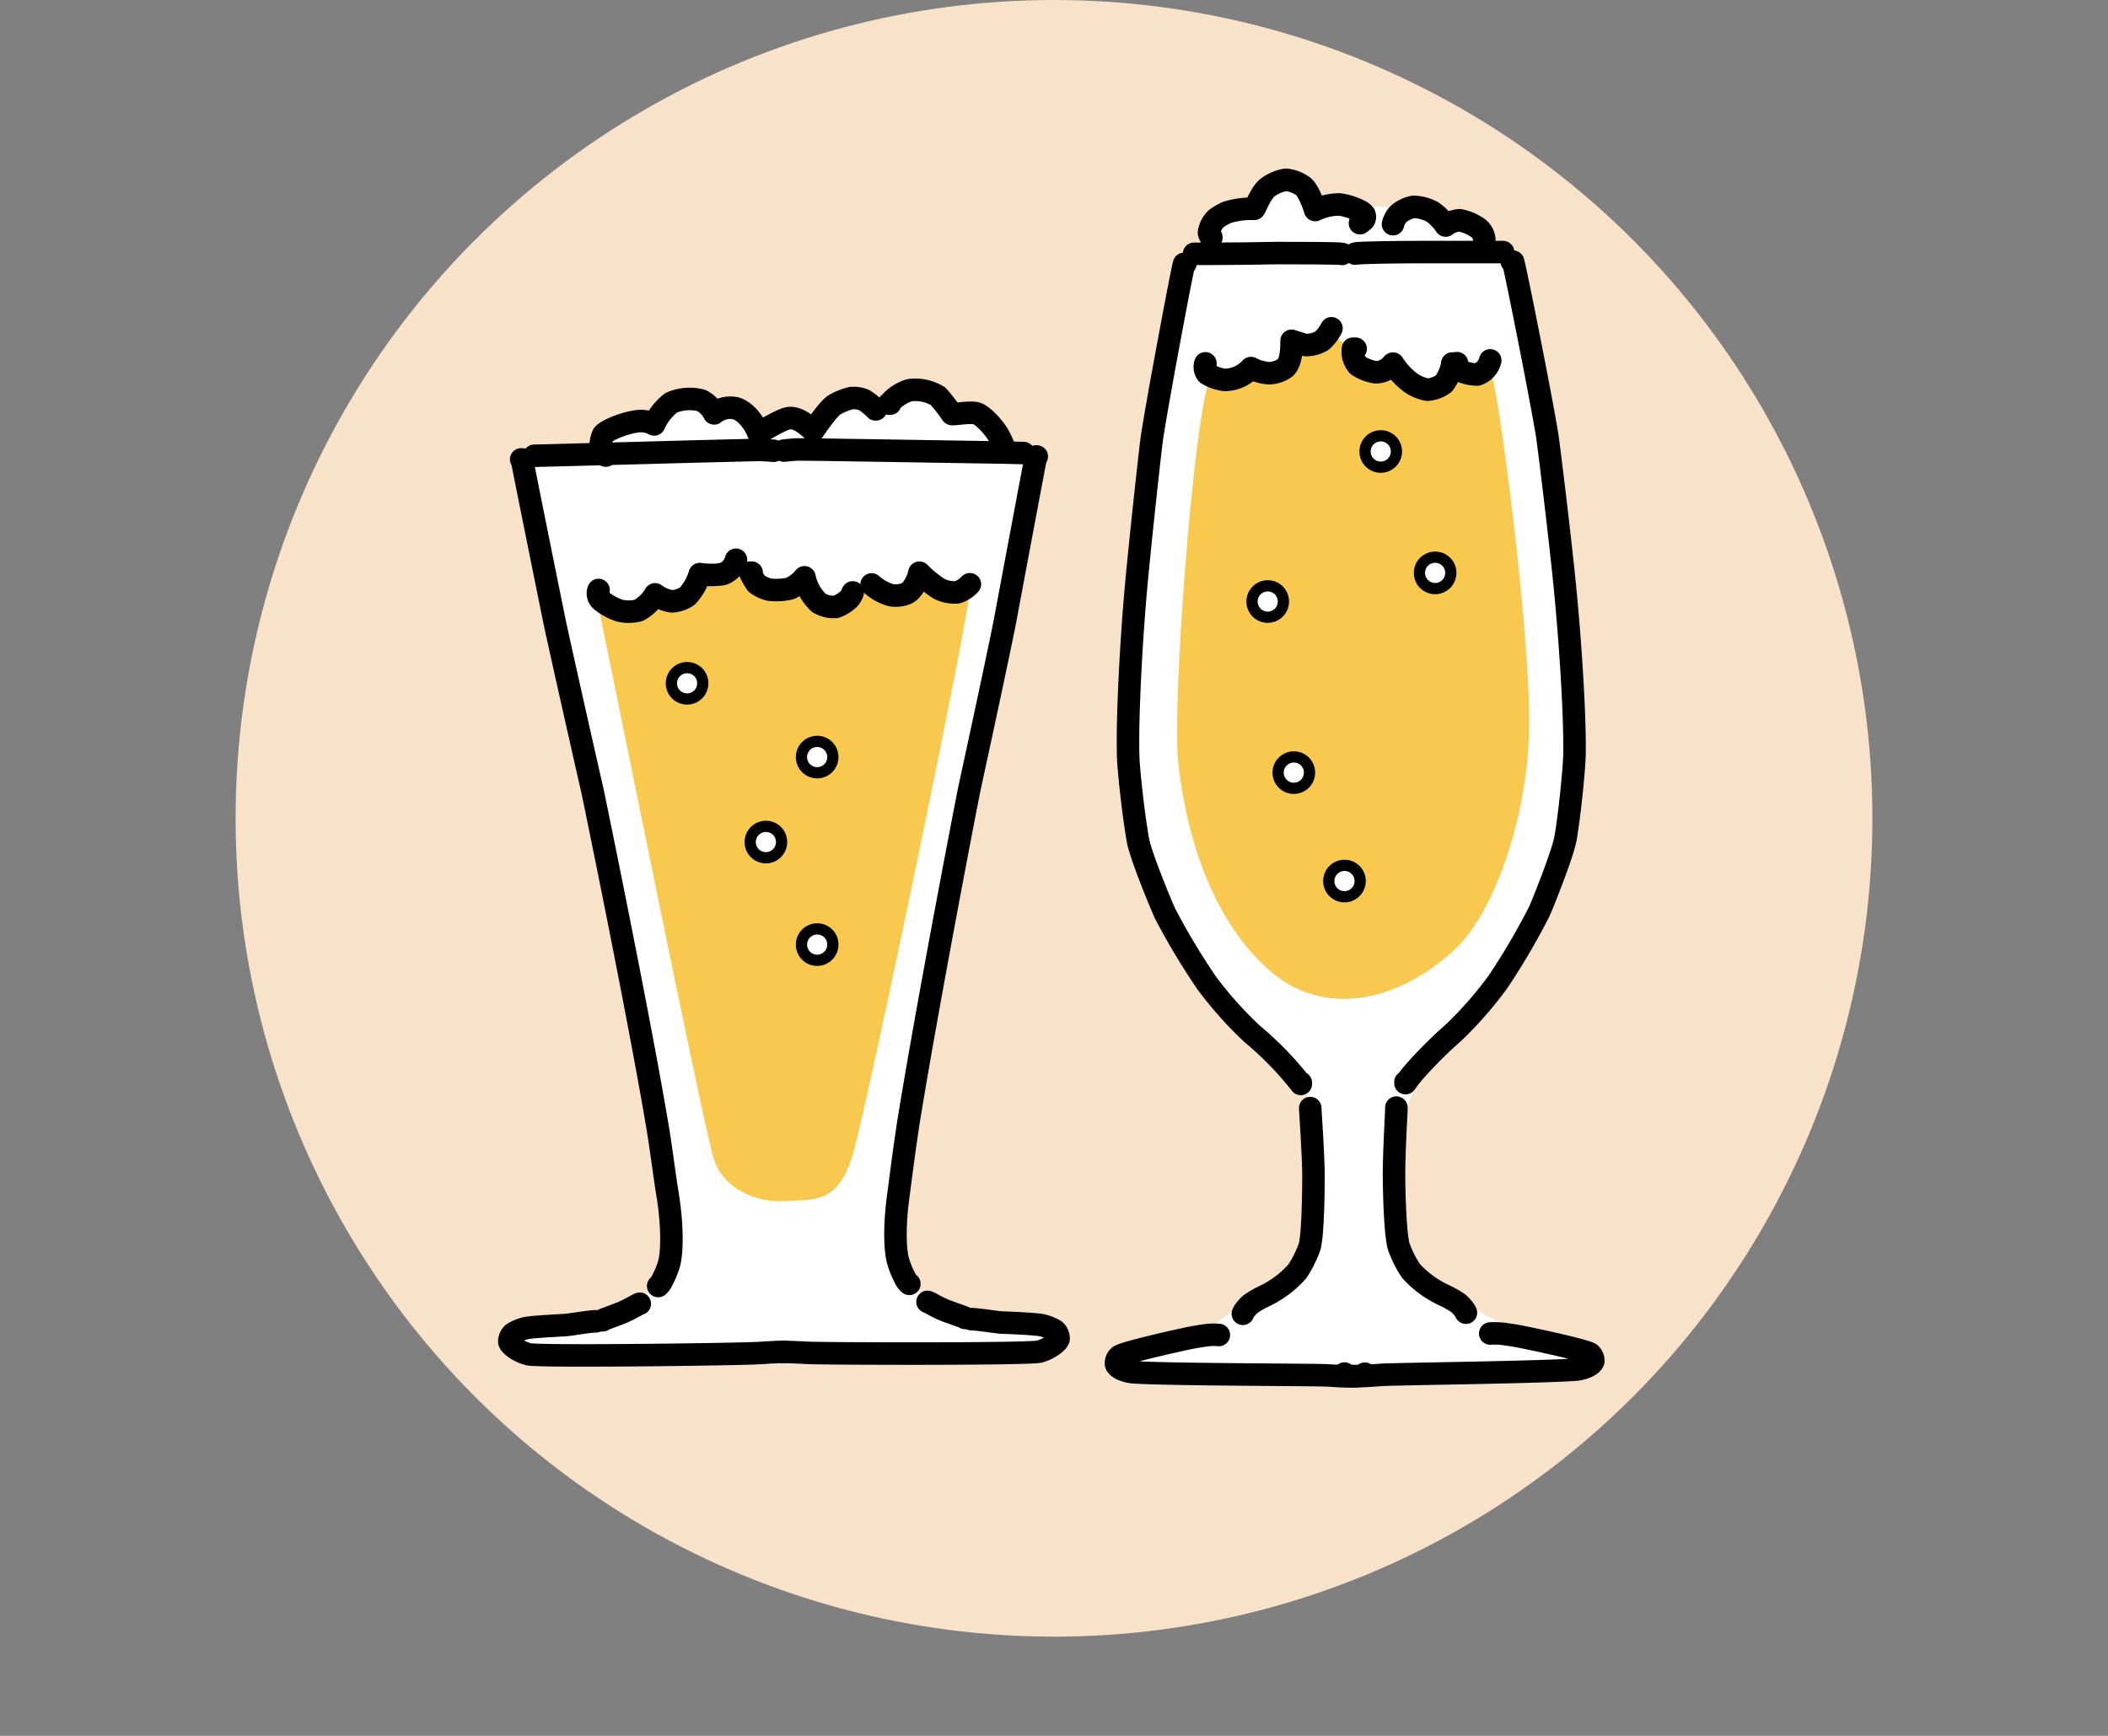 <svg xmlns="http://www.w3.org/2000/svg" viewBox="0 0 340 280"><rect x="0" y="0" width="340" height="280" fill="#808080" stroke="none"/><defs><style>.cls-1{fill:#f8e2ca;}.cls-2,.cls-5{fill:none;}.cls-3,.cls-6{fill:#fff;}.cls-4{fill:#f9c84e;}.cls-5,.cls-6{stroke:#000;}.cls-5{stroke-linecap:round;stroke-linejoin:round;stroke-width:3.63px;}.cls-6{stroke-miterlimit:10;stroke-width:1.81px;}</style></defs><g id="レイヤー_2" data-name="レイヤー 2"><circle class="cls-1" cx="170" cy="132" r="132"/><rect class="cls-2" width="340" height="280"/></g><g id="beer"><path class="cls-3" d="M122.32,69.87l0,2.7c-1.86,0-13.66.35-24.88.65a3.65,3.65,0,0,1-.57-.85,4.25,4.25,0,0,1,.38-2.26c.64-.79,3.49-1.86,5.11-2.09a4.51,4.51,0,0,1,3.11.44,9.09,9.09,0,0,1,2.76-3.5,7.55,7.55,0,0,1,4.8-.38,4.55,4.55,0,0,1,2.11,2.1,4.18,4.18,0,0,1,3.57-.8C121,66.68,122.2,69.51,122.32,69.87Z" transform="translate(0 0)"/><path class="cls-3" d="M140.36,65.24l3-.13h.2c0-.5,2-2,3.34-2.2a7.05,7.05,0,0,1,4.37,1,28.44,28.44,0,0,1,2.24,2.87c.27.1,2.95-.38,3.94-.11s2.67,2.07,3.52,3.44a13.91,13.91,0,0,1,.88,1.87,7.59,7.59,0,0,1,.17,1v0c-13.33-.2-32.15-.54-33.33-.5-.5,0-1.63.12-2.23.18h-1.7c-.6,0-1.73-.14-2.23-.14h-.19l0-2.7c.49-.25,3.79-2.33,5-2.44,1.32-.11,2.76,1,3.83,2.06.47-.62,2.28-3.37,3.39-4.17a10.54,10.54,0,0,1,2.66-1.1,4.29,4.29,0,0,1,2.17.3A9.27,9.27,0,0,1,140.36,65.24Z" transform="translate(0 0)"/><path class="cls-3" d="M170.16,214.61a7.56,7.56,0,0,0-2.14-.85c-1.22-.23-5.85-.37-6.43-.42-1-.07-3.94-.58-4.89-.55l-1.06-.16a.86.86,0,0,0-.28-.16l-2.66-.95a19.05,19.05,0,0,1-2.22-1.05,1.11,1.11,0,0,0-.27-.26c-1.17-.83-2.06-2-3.23-2.82a1.86,1.86,0,0,0-.39-.21h0a2.87,2.87,0,0,1-.74-1,14.58,14.58,0,0,1-1-2.42c-.58-1.84-.67-6.15,0-11.07.55-4,.84-6.57,1.52-11.11,2.33-14.58,7.26-40.79,9.86-54.07,1.53-7.07,4.42-20.41,5.78-27.19,1.35-7.06,5-26.38,5-26.6l-2-.59L162,73c-13.33-.2-32.15-.54-33.33-.5-.5,0-1.63.12-2.23.18h-1.7c-.6,0-1.73-.14-2.23-.14h-.19c-1.86,0-13.66.35-24.88.65l-11.31.3-2.11.58.13,0c0,.23,3.9,19.51,5.33,26.54C91,107.43,94,120.74,95.61,127.8c2.74,13.25,8,39.4,10.45,54,.74,4.53,1,7.1,1.65,11.09.77,4.91.73,9.22.17,11.07a14.75,14.75,0,0,1-1,2.43l-.12.23h0l-.12.17a12.25,12.25,0,0,1-2.32,1.85,1.46,1.46,0,0,0-.63,1.68l-.5,0h0c-.18,0-1.77,1-3.07,1.51l-2.65,1a1.19,1.19,0,0,0-.27.16l-1.09.18c-1,0-3.89.52-4.86.6-.58.06-5.22.25-6.42.5a7.19,7.19,0,0,0-2.13.87,1.77,1.77,0,0,0-.57,1.35c.2.69,1.8,1.7,3.13,2,1.92.43,34.75,0,37.38-.21,2.11-.14,3.09-.17,3.84-.18h0c.74,0,1.73,0,3.74.14,2.64.14,35.47.24,37.38-.2,1.33-.34,2.91-1.37,3.11-2.06A1.77,1.77,0,0,0,170.16,214.61Z" transform="translate(0 0)"/><path class="cls-4" d="M96.17,96.09c3.87,18.74,17.48,86.49,19,91s6.61,6.95,11.32,6.65,8.66.6,11.07-7.56,18.71-86.51,18.88-91c-1.1,0-6.53,1.16-7.87-.93-3.45,2.44-8.28,1.85-9.5.93-2.12,2.79-8,2.69-9.18.5s-2.44,1.61-5.1-.5-4.42-.75-6.11-2.8-5.62,4-7.74,4-4.54,1.51-7.87,2.11S96.17,96.09,96.17,96.09Z" transform="translate(0 0)"/><path class="cls-5" d="M86.17,73.52l11.31-.3c11.22-.3,23-.63,24.88-.65h.19c.5,0,1.63.09,2.23.14" transform="translate(0 0)"/><path class="cls-5" d="M165.1,73.08,162,73c-13.33-.2-32.15-.54-33.33-.5-.5,0-1.63.12-2.23.18" transform="translate(0 0)"/><path class="cls-5" d="M84.06,74.1l.13,0c0,.23,3.9,19.51,5.33,26.54C91,107.43,94,120.74,95.61,127.8c2.74,13.25,8,39.4,10.45,54,.74,4.53,1,7.1,1.65,11.09.77,4.91.73,9.22.17,11.07a14.75,14.75,0,0,1-1,2.43l-.12.23h0a2.53,2.53,0,0,1-.6.82" transform="translate(0 0)"/><path class="cls-5" d="M167.22,73.63l-.13,0c-.06.22-3.69,19.54-5,26.6-1.36,6.78-4.25,20.12-5.78,27.19-2.6,13.28-7.53,39.49-9.86,54.07-.68,4.54-1,7.12-1.52,11.11-.71,4.92-.62,9.23,0,11.07a14.58,14.58,0,0,0,1,2.42,2.87,2.87,0,0,0,.74,1" transform="translate(0 0)"/><path class="cls-5" d="M103.19,210.3h0c-.18,0-1.77,1-3.07,1.51l-2.65,1a1.19,1.19,0,0,0-.27.16" transform="translate(0 0)"/><path class="cls-5" d="M149.6,210a4.15,4.15,0,0,1,.88.43,19.05,19.05,0,0,0,2.22,1.05l2.66.95a.86.86,0,0,1,.28.16" transform="translate(0 0)"/><path class="cls-5" d="M96.13,213.13h0c-1,0-3.89.52-4.86.6-.58.06-5.22.25-6.42.5a7.19,7.19,0,0,0-2.13.87,1.77,1.77,0,0,0-.57,1.35c.2.69,1.8,1.7,3.13,2,1.92.43,34.75,0,37.38-.21,2.11-.14,3.09-.17,3.84-.18" transform="translate(0 0)"/><path class="cls-5" d="M156.7,212.79c1,0,3.91.48,4.89.55.58,0,5.21.19,6.43.42a7.56,7.56,0,0,1,2.14.85,1.77,1.77,0,0,1,.58,1.35c-.2.69-1.78,1.72-3.11,2.06-1.91.44-34.74.34-37.38.2-2-.11-3-.13-3.74-.14h-.14" transform="translate(0 0)"/><path class="cls-5" d="M97.7,73.49l-.22-.27a3.65,3.65,0,0,1-.57-.85,4.25,4.25,0,0,1,.38-2.26c.64-.79,3.49-1.86,5.11-2.09a4.51,4.51,0,0,1,3.11.44,9.09,9.09,0,0,1,2.76-3.5,7.55,7.55,0,0,1,4.8-.38,4.55,4.55,0,0,1,2.11,2.1,4.18,4.18,0,0,1,3.57-.8c2.26.8,3.45,3.63,3.57,4,.49-.25,3.79-2.33,5-2.44,1.32-.11,2.76,1,3.83,2.06.47-.62,2.28-3.37,3.39-4.17a10.54,10.54,0,0,1,2.66-1.1,4.29,4.29,0,0,1,2.17.3,9.27,9.27,0,0,1,1,.72,8.46,8.46,0,0,1,.85.78s0,0,.06,0" transform="translate(0 0)"/><path class="cls-5" d="M143.38,65.11h.2c0-.5,2-2,3.34-2.2a7.05,7.05,0,0,1,4.37,1,28.44,28.44,0,0,1,2.24,2.87c.27.1,2.95-.38,3.94-.11s2.67,2.07,3.52,3.44a13.91,13.91,0,0,1,.88,1.87,7.59,7.59,0,0,1,.17,1" transform="translate(0 0)"/><path class="cls-5" d="M96.54,95.17A1.5,1.5,0,0,0,97,96.89a9.3,9.3,0,0,0,3,1.62,6.33,6.33,0,0,0,3-.05,6.7,6.7,0,0,0,2.66-2.59A5.82,5.82,0,0,0,108.38,97a4.83,4.83,0,0,0,2.49-.85,9,9,0,0,0,2-3.55,12.21,12.21,0,0,0,3.68,0,3.31,3.31,0,0,0,2.16-2.31" transform="translate(0 0)"/><path class="cls-5" d="M121.24,92.37H121a12.86,12.86,0,0,0,1,1.75,5.34,5.34,0,0,0,2.14,1,9.77,9.77,0,0,0,3.23-.18,6.23,6.23,0,0,0,2.39-1.82,7.79,7.79,0,0,0,2.34,4.15,4.71,4.71,0,0,0,2.74.62,6.1,6.1,0,0,0,2-1.21,2.91,2.91,0,0,0,.69-1.12" transform="translate(0 0)"/><path class="cls-5" d="M140.58,94.27A7.85,7.85,0,0,0,143.7,96a4.42,4.42,0,0,0,2.59-.31c1.09-.56,1.9-2.56,2-3.31A18.34,18.34,0,0,0,151.51,95a5.74,5.74,0,0,0,2.86.55,4.54,4.54,0,0,0,2.06-1.31" transform="translate(0 0)"/><path class="cls-6" d="M113.35,110.2a2.53,2.53,0,1,1-2.53-2.51A2.52,2.52,0,0,1,113.35,110.2Z" transform="translate(0 0)"/><path class="cls-6" d="M134.33,122.1a2.53,2.53,0,1,1-2.52-2.51A2.52,2.52,0,0,1,134.33,122.1Z" transform="translate(0 0)"/><path class="cls-6" d="M126.06,135.81a2.53,2.53,0,1,1-2.53-2.51A2.52,2.52,0,0,1,126.06,135.81Z" transform="translate(0 0)"/><path class="cls-6" d="M134.33,152.35a2.53,2.53,0,1,1-2.52-2.51A2.51,2.51,0,0,1,134.33,152.35Z" transform="translate(0 0)"/><path class="cls-3" d="M219.36,36a1.38,1.38,0,0,0,1.06.42h.18a1.37,1.37,0,0,0,1,.41h3.22A1.57,1.57,0,0,0,226,34.22a5.15,5.15,0,0,1,2-.85,6.58,6.58,0,0,1,3.1.83,8.26,8.26,0,0,1,2.11,2.18,4.14,4.14,0,0,1,2.25-.85,7.58,7.58,0,0,1,2.74,1.1,2.6,2.6,0,0,1,1.24,1.91v2.14c-3.43,0-7.78,0-10.22,0-3.21,0-10.12.07-10.65.25l-2.05,0c-.53-.19-7.44-.14-10.65-.14-2.48.05-6.93.09-10.38.12l0-2.63a1.16,1.16,0,0,1-.39-.82,4,4,0,0,1,1.11-2.21,9.32,9.32,0,0,1,1.72-1,12.77,12.77,0,0,1,4.4-.58c.21-.12,1-2.35,2.11-3.39a6.74,6.74,0,0,1,3-1.3,5.61,5.61,0,0,1,2.91,1.09c1,.91,1.78,3.68,1.83,3.74a9.25,9.25,0,0,1,3.9-.9,9.94,9.94,0,0,1,3.22,1A1.65,1.65,0,0,0,219.36,36Z" transform="translate(0 0)"/><path class="cls-3" d="M228.57,172.45a1.38,1.38,0,0,1,.16,1.15,24,24,0,0,1-1.76,4.8,1.28,1.28,0,0,1-1.77.64,1.59,1.59,0,0,1-.84-2.17,27.44,27.44,0,0,0,1.06-2.86,1.25,1.25,0,0,1,.16-.35c.08-.28.16-.57.23-.86A1.52,1.52,0,0,1,228.57,172.45Z" transform="translate(0 0)"/><path class="cls-3" d="M226,34.22a1.57,1.57,0,0,1-1.14,2.57h-3.22a1.37,1.37,0,0,1-1-.41h-.18a1.38,1.38,0,0,1-1.06-.42,4.24,4.24,0,0,0,.67-.56,1,1,0,0,0,.05-.83,2.13,2.13,0,0,0-.83-.63,1.41,1.41,0,0,1,1.17-.59c1.87,0,3.44-.2,5.2.61A1.27,1.27,0,0,1,226,34.22Z" transform="translate(0 0)"/><path class="cls-3" d="M220.08,34.58a1,1,0,0,1-.05.83,4.24,4.24,0,0,1-.67.56,1.65,1.65,0,0,1-.11-2A2.13,2.13,0,0,1,220.08,34.58Z" transform="translate(0 0)"/><path class="cls-3" d="M256.5,218.37c-.62-.49-8.14-2.16-11.59-2.83-.66-.12-1.25-.21-1.76-.28a1.39,1.39,0,0,0-1-2,13.42,13.42,0,0,1-3.68-1.86,1.27,1.27,0,0,0-1.53,0c-.42-.22-.84-.46-1.24-.71a4.72,4.72,0,0,0-.5-.5,15.23,15.23,0,0,0-2.24-1.28,16.73,16.73,0,0,1-5.4-3.94,17.46,17.46,0,0,1-2-4c-.57-2-.72-8.78-.75-11.87,0-3.59.32-8.66.38-10.11a1.59,1.59,0,0,1-.84-2.17,27.44,27.44,0,0,0,1.06-2.86,1.25,1.25,0,0,1,.16-.35c.08-.28.16-.57.23-.86a1.52,1.52,0,0,1,2.76-.35,71.39,71.39,0,0,1,5.91-5.84,61.3,61.3,0,0,0,7.18-8.22,112.66,112.66,0,0,0,6.62-11.3c.65-1.47,3.74-9.17,4.23-11.8.75-4.52,1.36-11.07,1.43-13.2.15-5.51-.56-17.7-1.57-27.7-.83-8.15-2.49-21.81-2.81-24-1-6-5.16-27-5.51-28.1l-.21,0-3.2-1.54H239.4c-3.43,0-7.78,0-10.22,0-3.21,0-10.12.07-10.65.25l-2.05,0c-.53-.19-7.44-.14-10.65-.14-2.48.05-6.93.09-10.38.12l-2.73,0h-.13l-1.39,1.57-.22.05c-.34,1.06-4.3,22.16-5.2,28.16-.3,2.22-1.8,15.9-2.55,24-.89,10-1.47,22.22-1.25,27.72.1,2.12.78,8.66,1.57,13.18.53,2.63,3.7,10.3,4.37,11.75a110.86,110.86,0,0,0,6.74,11.23,61.85,61.85,0,0,0,7.27,8.14,53.63,53.63,0,0,1,7.88,8.1v-.07h.63a2,2,0,0,0,.05.4,17,17,0,0,0,1,3.42l-.2.1c0,.46.44,6.42.52,10.49,0,3.08-.08,9.83-.62,11.86a17.76,17.76,0,0,1-2,4,16.61,16.61,0,0,1-5.35,4,15.61,15.61,0,0,0-2.23,1.3,5.78,5.78,0,0,0-.63.67,1.41,1.41,0,0,0-1.83.19l-.25.21-.21.17h0l0,0-1.36,1-1.17.88a5.1,5.1,0,0,0-.83.64,2,2,0,0,0-.41,1.18c-.75.08-1.68.23-2.88.45-3.44.72-11,2.46-11.56,3A1.52,1.52,0,0,0,180,220c.17.72,1.68,1.28,2.9,1.36,6,.38,29.31.38,31.24.5,1.29.07,3,.21,4.28.15s3.09-.11,4.42-.2c1.94-.14,25.22-.4,31.23-.84,1.22-.1,2.73-.68,2.9-1.4A1.56,1.56,0,0,0,256.5,218.37Z" transform="translate(0 0)"/><path class="cls-4" d="M195,61.31c-2.75,8.75-5.87,52.12-5,61.2s4.25,25.13,15.14,34.35c8,6.78,19.6,5.45,29.57-3.77,6.24-5.78,12-21.76,11.94-36.9,0-14.4-4.53-51.12-6.4-57.37-1.61,2.49-3.58-.81-5.54,1.59s-7,3.15-10,0c-2.28,1.79-7.76-5.22-9.09-5.92s-3.51.34-5.92,1.76c-2.85,5.06-5.57,2.67-8.06,4.16S195,61.31,195,61.31Z" transform="translate(0 0)"/><path class="cls-5" d="M191.2,42.51l-.22.05c-.34,1.06-4.3,22.16-5.2,28.16-.3,2.22-1.8,15.9-2.55,24-.89,10-1.47,22.22-1.25,27.72.1,2.12.78,8.66,1.57,13.18.53,2.63,3.7,10.3,4.37,11.75a110.86,110.86,0,0,0,6.74,11.23,61.85,61.85,0,0,0,7.27,8.14,53.63,53.63,0,0,1,7.88,8.1v-.18" transform="translate(0 0)"/><path class="cls-5" d="M243.84,42.21l.21,0c.35,1.06,4.55,22.11,5.51,28.1.32,2.22,2,15.88,2.81,24,1,10,1.72,22.19,1.57,27.7-.07,2.13-.68,8.68-1.43,13.2-.49,2.63-3.58,10.33-4.23,11.8a112.66,112.66,0,0,1-6.62,11.3,61.3,61.3,0,0,1-7.18,8.22,71.39,71.39,0,0,0-5.91,5.84,21.59,21.59,0,0,0-1.88,2.34v-.18" transform="translate(0 0)"/><path class="cls-5" d="M211.33,178.74c0,.46.44,6.42.52,10.49,0,3.08-.08,9.83-.62,11.86a17.76,17.76,0,0,1-2,4,16.61,16.61,0,0,1-5.35,4,15.61,15.61,0,0,0-2.23,1.3,5.78,5.78,0,0,0-.63.67,2.8,2.8,0,0,0-.56.86" transform="translate(0 0)"/><path class="cls-5" d="M225.22,178.66c0,.06,0,.19,0,.38-.06,1.45-.35,6.52-.38,10.11,0,3.09.18,9.83.75,11.87a17.46,17.46,0,0,0,2,4,16.73,16.73,0,0,0,5.4,3.94,15.23,15.23,0,0,1,2.24,1.28,4.72,4.72,0,0,1,.5.5,3.79,3.79,0,0,1,.71,1" transform="translate(0 0)"/><path class="cls-5" d="M196.59,215.34a9.69,9.69,0,0,0-1.66,0c-.75.08-1.68.23-2.88.45-3.44.72-11,2.46-11.56,3A1.52,1.52,0,0,0,180,220c.17.72,1.68,1.28,2.9,1.36,6,.38,29.31.38,31.24.5,1.29.07,3,.21,4.28.15a5.61,5.61,0,0,0,1.33-.17,1.07,1.07,0,0,0,.4-.26" transform="translate(0 0)"/><path class="cls-5" d="M240.36,215.1a11.89,11.89,0,0,1,2.79.16c.51.07,1.1.16,1.76.28,3.45.67,11,2.34,11.59,2.83a1.56,1.56,0,0,1,.49,1.16c-.17.72-1.68,1.3-2.9,1.4-6,.44-29.29.7-31.23.84-1.33.09-3.12.25-4.42.2a5.09,5.09,0,0,1-1.18-.16.91.91,0,0,1-.4-.25" transform="translate(0 0)"/><path class="cls-5" d="M192.59,40.94h.13l2.73,0c3.45,0,7.9-.07,10.38-.12,3.21,0,10.12,0,10.65.14" transform="translate(0 0)"/><path class="cls-5" d="M242.43,40.66h-3c-3.43,0-7.78,0-10.22,0-3.21,0-10.12.07-10.65.25" transform="translate(0 0)"/><path class="cls-5" d="M194.42,59.05v-.44a1.8,1.8,0,0,0,.27,1.67,6.86,6.86,0,0,0,2.86,1,5.73,5.73,0,0,0,4.21-1.91,7.27,7.27,0,0,0,2.91.83,4.64,4.64,0,0,0,2.65-.9c.84-.86,1-2.44,1-4.33.64.21,2,.65,2.28.69a5.09,5.09,0,0,0,2.63-.71,7,7,0,0,0,1.52-2" transform="translate(0 0)"/><line class="cls-5" x1="234.27" y1="58.64" x2="234.27" y2="58.82"/><path class="cls-5" d="M218.65,56.25l-.43,0a3.35,3.35,0,0,0,.83,2.72,7.19,7.19,0,0,0,2.84,1.08,3.42,3.42,0,0,0,2.68-1.31c.08-.1.13-.11.14-.05a11.45,11.45,0,0,0,3,3.17,7.16,7.16,0,0,0,2.52,1,5,5,0,0,0,2.66-1,7.61,7.61,0,0,0,1.36-3.21h0" transform="translate(0 0)"/><path class="cls-5" d="M235,58.58l-.17.06A3.83,3.83,0,0,0,236,60a7,7,0,0,0,2.27.41,3.17,3.17,0,0,0,2.09-2.28" transform="translate(0 0)"/><path class="cls-5" d="M239.4,38.54a2.6,2.6,0,0,0-1.24-1.91,7.58,7.58,0,0,0-2.74-1.1,4.14,4.14,0,0,0-2.25.85,8.26,8.26,0,0,0-2.11-2.18,6.58,6.58,0,0,0-3.1-.83,5.15,5.15,0,0,0-2,.85,3.57,3.57,0,0,0-.44.34,3.69,3.69,0,0,0-.84,1.6" transform="translate(0 0)"/><path class="cls-5" d="M219.35,36h0a4.24,4.24,0,0,0,.67-.56,1,1,0,0,0,.05-.83,2.13,2.13,0,0,0-.83-.63,9.94,9.94,0,0,0-3.22-1,9.25,9.25,0,0,0-3.9.9c0-.06-.87-2.83-1.83-3.74A5.61,5.61,0,0,0,207.39,29a6.74,6.74,0,0,0-3,1.3c-1.15,1-1.9,3.27-2.11,3.39a12.77,12.77,0,0,0-4.4.58,9.32,9.32,0,0,0-1.72,1A4,4,0,0,0,195,37.47a1.16,1.16,0,0,0,.39.82" transform="translate(0 0)"/><path class="cls-6" d="M225.23,72.8a2.53,2.53,0,1,1-2.53-2.5A2.52,2.52,0,0,1,225.23,72.8Z" transform="translate(0 0)"/><path class="cls-6" d="M207,97a2.53,2.53,0,1,1-2.52-2.5A2.51,2.51,0,0,1,207,97Z" transform="translate(0 0)"/><path class="cls-6" d="M234,92.39a2.53,2.53,0,1,1-2.52-2.51A2.51,2.51,0,0,1,234,92.39Z" transform="translate(0 0)"/><path class="cls-6" d="M211.21,124.61a2.53,2.53,0,1,1-2.53-2.51A2.51,2.51,0,0,1,211.21,124.61Z" transform="translate(0 0)"/><path class="cls-6" d="M219.38,142.1a2.53,2.53,0,1,1-2.52-2.51A2.51,2.51,0,0,1,219.38,142.1Z" transform="translate(0 0)"/></g></svg>